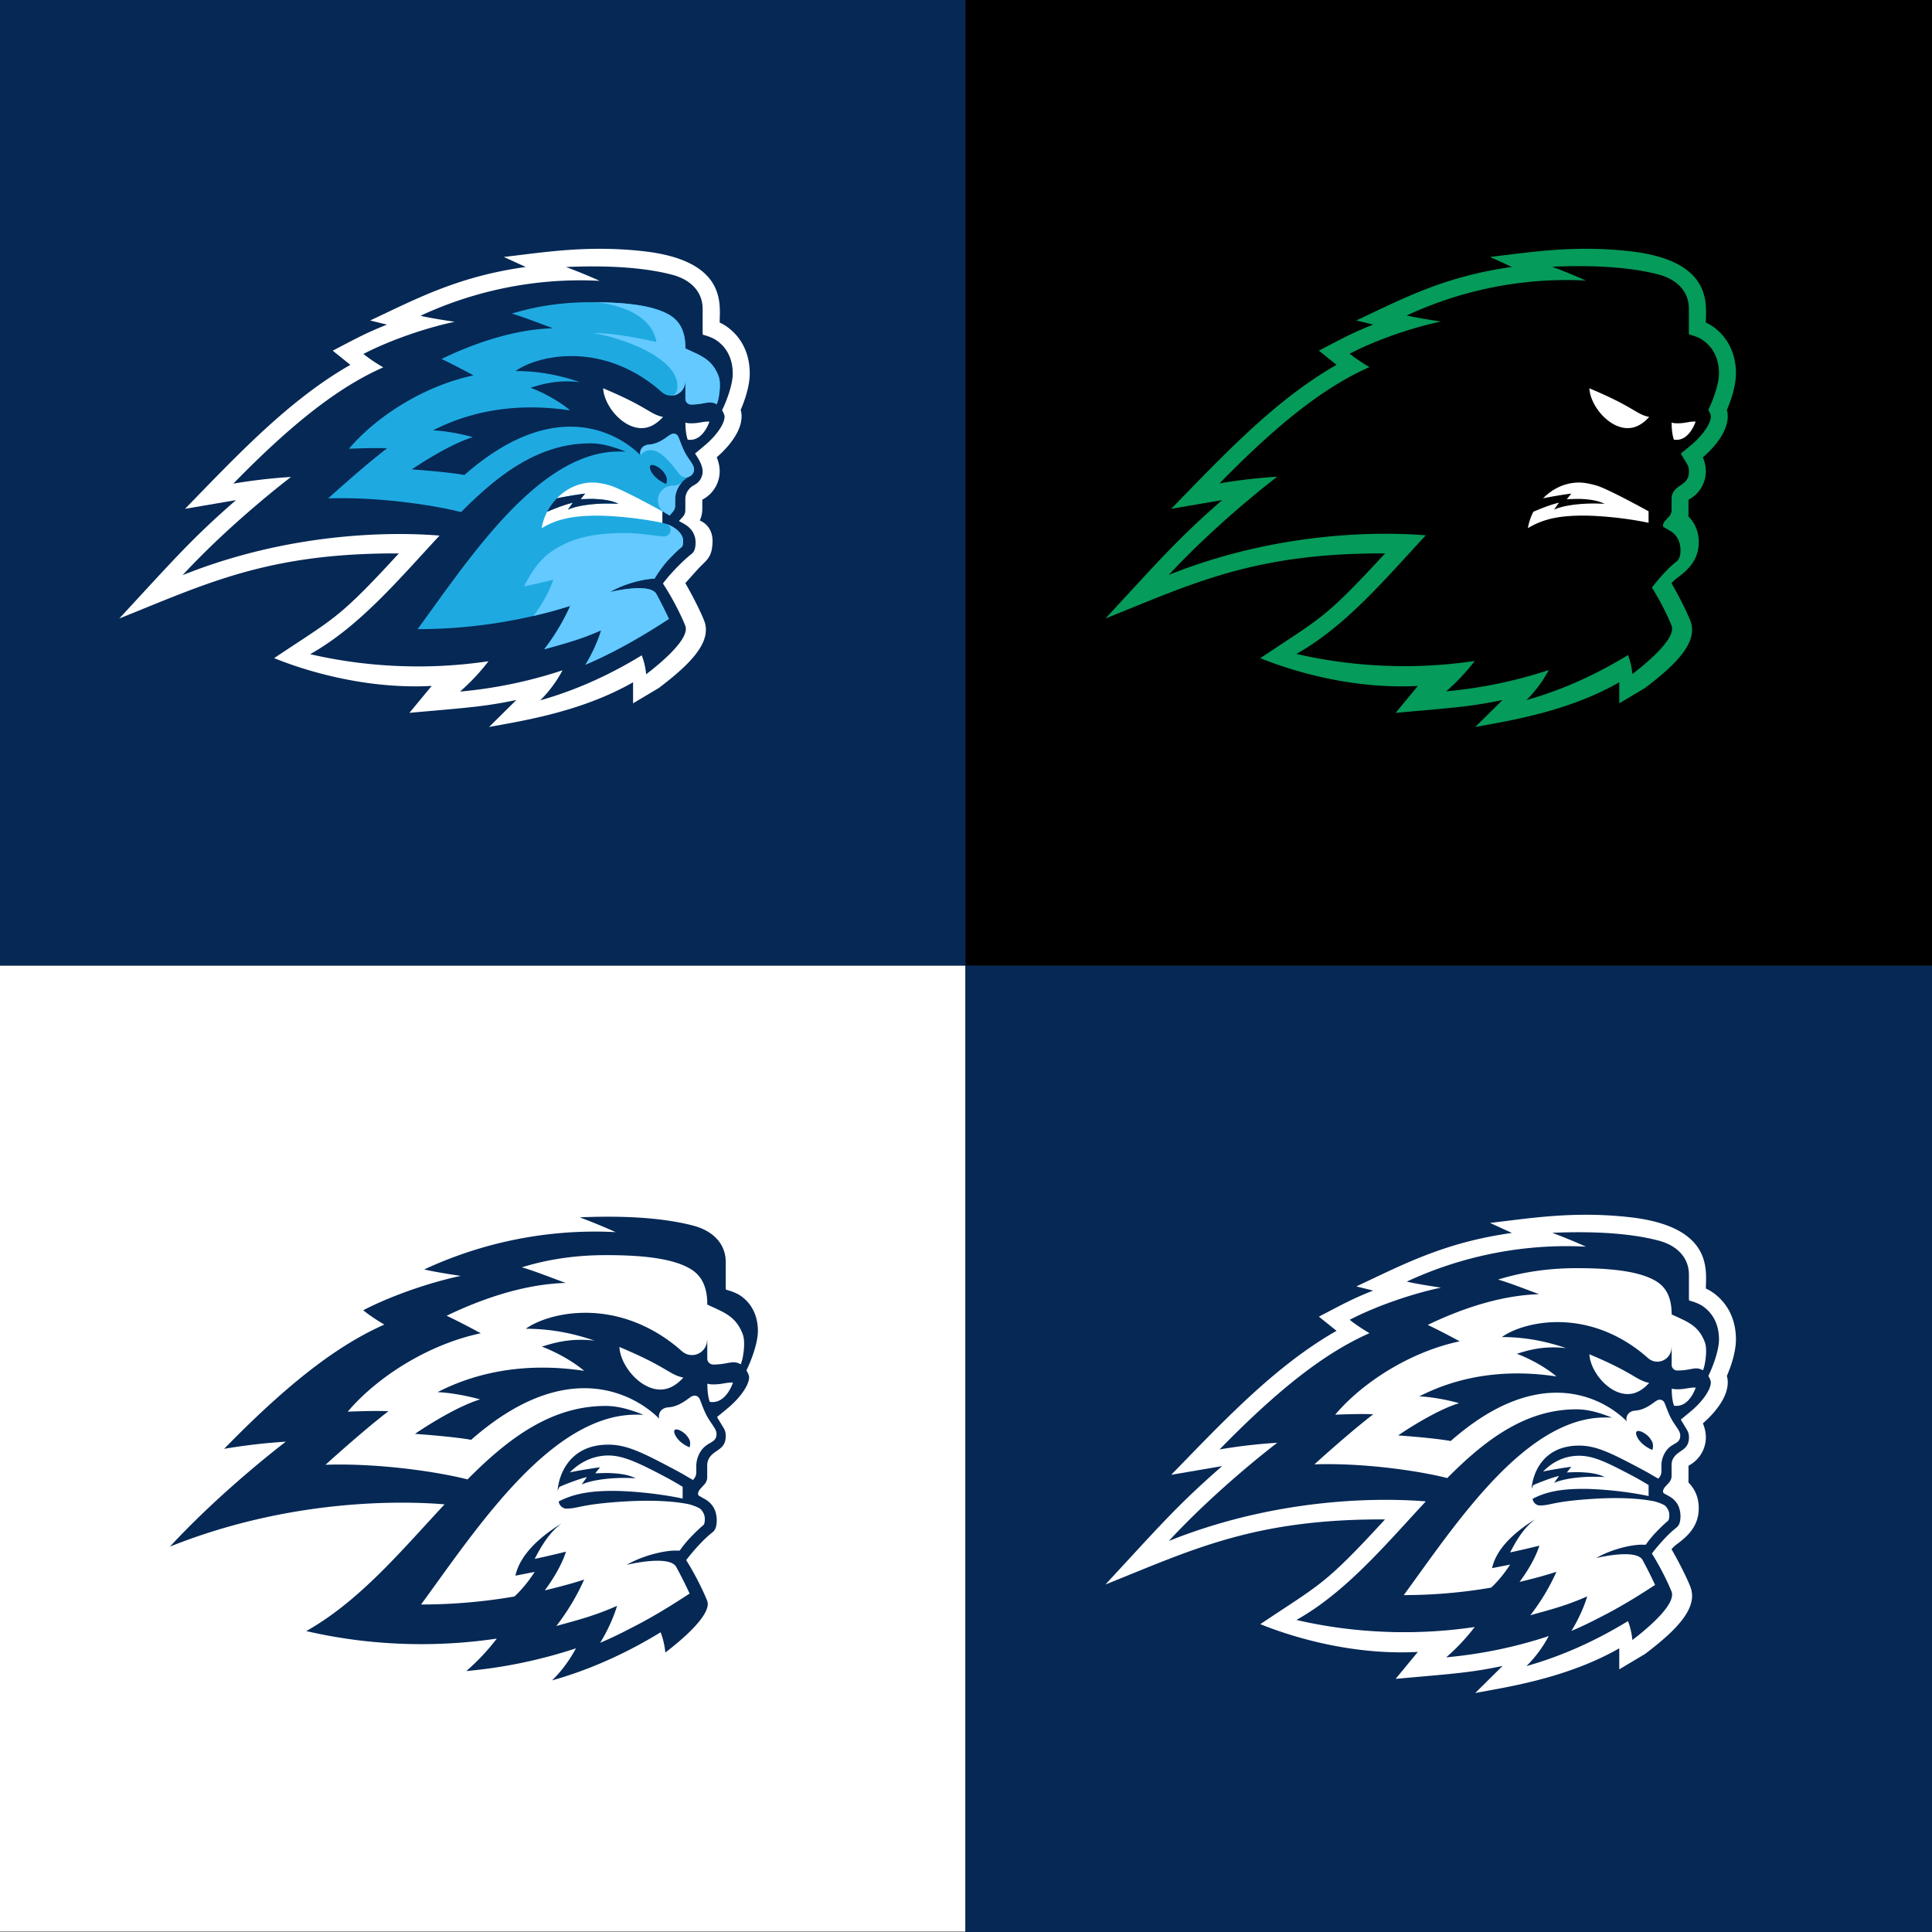 <?xml version="1.0" encoding="UTF-8"?> <svg xmlns="http://www.w3.org/2000/svg" fill="none" viewBox="0 0 1280 1280" width="1280" height="1280"><rect x="0" y="0" width="1280" height="1280" fill="#333333" stroke="none"/><g clip-path="url(#a)"><path fill="#fff" d="M639.617 639.68H-.271v640.04h639.888V639.68Z"></path><mask id="b" width="641" height="641" x="-1" y="639" maskUnits="userSpaceOnUse" style="mask-type:luminance"><path fill="#fff" d="M639.617 639.68H-.271V1280h639.888V639.68Z"></path></mask><g fill="#052855" mask="url(#b)"><path d="M502.13 882.062c0-12.482-5.839-19.841-11.812-23.818-2.473-1.638-6.167-2.964-9.354-3.798-.03-.402-.09-.76-.135-1.147v-17.026c0-12.929-9.28-21.003-21.3-24.191-15.969-4.245-39.891-7.09-75.447-5.556 9.518 3.575 17.383 6.882 23.833 9.802a243.122 243.122 0 0 0-13.6-.373c-33.634 0-66.866 6.361-97.894 18.516a252.466 252.466 0 0 0-15.357 6.569c5.511 1.37 16.415 3.113 24.22 4.275-19.186 3.992-45.194 12.661-64.647 22.775 3.947 3.158 8.55 6.286 14.017 9.474-25.755 11.44-57.483 32.353-106.147 82.328a383.404 383.404 0 0 1 40.859-4.737c-.894.686-41.619 31.549-76.787 69.515 83.952-33.601 160.918-29.788 181.95-28-28.257 30.33-56.38 64.17-91.608 83.95h-.03c21.971 5.1 44.747 8.02 68.133 8.57l1.37.03c2.264.03 4.529.07 6.808.07 16.966 0 33.649-1.27 49.945-3.68a145.917 145.917 0 0 1-20.184 21.5c25.144-2.27 49.454-7.39 72.617-15.06-4.29 8.04-9.623 15.16-15.775 21.24 28.019-7.9 52.09-19.78 71.857-31.85 1.579 3.87 2.785 9.15 3.128 13.41 12.482-9.52 31.325-26 27.646-34.52-2.532-6.34-7.82-17.17-13.823-26.72 4.126-5.38 10.591-12.87 16.385-17.58 1.445-1.22 3.858-2.25 3.858-8.92 0-1.53-.223-6.34-3.202-9.993-2.339-2.89-4.052-3.575-7.612-5.601l-.76-.432c-1.43-.805-.774-2.83.447-4.379l.849-.939 2.19-2.413a6.807 6.807 0 0 0 1.772-4.558v-7.88c0-2.115.567-3.679 1.371-5.005 1.385-2.234 3.381-3.53 5.288-4.841 2.919-2.026 5.63-4.096 5.63-9.667 0-3.814-1.444-5.288-2.919-7.806-1.251-2.174-2.517-4.007-2.845-4.811 2.681-2.175 7.567-6.211 8.729-7.239 6.762-6.018 12.512-13.853 12.512-19.141 0-.968-.715-2.741-1.773-4.469 3.888-7.999 7.567-18.858 7.567-25.844m-31.891 46.668c-1.013-3.068-1.579-6.911-1.579-12.065 0 0 1.326.521 3.992.521 6.048-.03 8.267-1.4 13.004-1.221-.06.119-4.588 14.553-15.417 12.78m21.733-28.823c-.224 1.087-.641 2.473-1.147 3.947-1.818-1.012-3.277-1.355-4.797-1.355-3.143 0-6.464 1.475-13.421 1.504-2.189 0-3.992-1.757-3.992-3.962v-12.334l-.119.045c-.03 5.497-4.498 9.965-10.01 9.965-4.141 0-6.286-2.219-7.999-3.709-11.41-9.935-33.158-24.294-62.651-24.294-18.039 0-32.532 5.541-39.429 10.575 19.052 0 34.171 4.007 45.447 7.851-3.158-.358-6.152-.537-8.923-.537-12.184 0-20.809 3.009-25.903 4.514 11.365 4.334 22.15 10.948 27.989 16.057-9.861-1.504-19.082-2.13-27.617-2.13-34.498 0-57.989 10.397-69.503 16.251 8.461.283 20.303 2.547 28.197 4.797-18.336 5.645-43.137 22.835-43.137 22.835s24.801 1.698 37.224 3.947c29.732-26.157 55.069-34.2 74.97-34.2 29.925 0 47.621 18.157 49.692 20.273-.03-.045-.641-1.669.104-3.665a5.715 5.715 0 0 1 2.964-3.187c2.428-1.326 4.469.029 10.397-2.875 5.467-2.741 7.359-5.616 9.906-5.616 2.19 0 3.054 1.698 3.203 1.937.789 1.415 1.847 5.064 4.007 9.697 2.413 5.049 5.302 8.148 6.613 10.948.328.67.7 1.624.7 2.726 0 6.509-5.973 4.752-10.456 11.559-1.133 1.772-2.935 5.154-2.935 9.861v4.037a6.979 6.979 0 0 1-1.609 4.453l-.551.671c-7.686-4.365-4.603-2.86-14.419-8.074-19.871-10.516-29.91-15.342-41.708-15.342-25.859 0-32.904 20.183-33.589 30.536.551-1.326.983-2.13 1.206-2.547 3.307-1.609 14.538-5.839 18.173-6.465l-3.441 4.856c2.011-.864 4.692-1.773 8.342-2.517 4.677-.954 10.769-1.669 17.621-1.803 3.024-.045 6.45 0 9.772.209-3.277-1.698-7.94-2.86-13.853-3.248-1.296-.089-4.305-.268-5.556-.238-2.607.03-7.359.224-7.359.224l3.188-3.992c-7.895 1.012-16.773 2.636-19.96 3.336 6.628-6.807 15.625-11.172 25.471-11.172s19.841 4.707 38.342 14.494c3.768 1.996 7.567 4.23 10.888 6.226v7.806c-18.083-3.799-37.03-5.08-46.251-5.08-16.266 0-26.648 2.235-35.854 7.016.254 2.503 2.533 4.722 5.08 4.722 8.044 0 9.354-2.979 39.205-4.752 23.804-1.4 37.195.864 42.095 1.892.954.194 6.346 1.936 7.702 3.262 1.608 1.783 2.711 3.883 2.711 6.283 0 2.92-.447 3.83-1.073 4.35-2.056 1.75-4.2 3.73-5.988 5.56-1.802 1.85-5.377 5.23-9.593 11.24-1.013 0-2.175.01-3.56-.02-1.892.05-3.947.26-6.137.62-8.222 1.31-18.009 4.51-25.412 8.83.804-.19 28.347-6.85 32.86 1.43a313.08 313.08 0 0 1 8.833 17.58h-.03v.03c-12.423 8.15-25.531 16.21-39.101 23.01-6.956 3.64-13.823 6.95-20.124 9.57 4.469-7.18 8.908-16.69 11.172-24.45-13.764 6.04-23.178 8.66-37.195 12.49-1.013.28-2.025.58-3.038.86 7.507-9.7 13.659-20.03 18.44-30.76-12.214 3.99-26.082 7.15-26.082 7.15 6.092-8.16 11.619-17.81 14.032-25.65-5.273 1.36-15.358 3.68-20.72 4.8 4.454-8.64 8.431-14.75 13.302-19.59 1.326-1.33 2.726-2.53 4.23-3.7v-.03c-12.646 7.83-27.035 19.62-30.298 34.44l12.766-2.51c-3.977 6.25-9.116 12.4-13.436 16.31a365.157 365.157 0 0 1-61.847 5.29c30.432-41.61 69.131-100.164 113.58-119.409 16.132-6.971 27.333-6.45 33.768-6.286-8.058-3.232-16.519-5.854-25.054-5.854-35.958 0-64.394 21.331-91.519 48.679-17.324-4.498-56.738-10.903-94.066-9.712 11.916-10.829 30.014-26.559 41.663-35.451-8.848-.507-26.827.268-26.961.283 18.992-22.478 52.686-44.449 88.137-51.941h.03s-12.468-6.823-22.641-11.619c20.779-10.04 49.841-20.943 78.917-21.733-6.509-2.309-22.388-8.58-29.121-10.338 19.409-6.032 38.416-8.088 55.561-8.088 20.764 0 43.659 1.43 56.484 9.31 8.193 5.035 10.859 13.421 10.859 23.446 11.008 5.183 18.858 7.567 23.446 19.528 1.623 4.26.879 11.38-.089 16.087m-39.221 12.766c-4.23 4.632-9.161 7.91-15.238 7.91-13.347 0-26.47-15.79-27.14-28.198 32.264 13.495 32.681 18.232 42.378 20.288Zm-78.872 67.284a39.153 39.153 0 0 0-2.339 3.604 36.437 36.437 0 0 1 2.339-3.604Z"></path><path d="M456.877 958.909c1.072-3.858-.269-5.526-1.49-7.269-1.862-2.681-6.673-5.541-8.297-4.335-.447.328-.625 1.013-.238 2.264 1.236 4.037 5.764 7.657 10.025 9.34Z"></path></g><path fill="#052855" d="M639.692-.357H-.345V639.68h640.037V-.357Z"></path><path fill="#fff" d="M496.723 247.432c0-13.495-5.705-24.727-16.042-31.608-1.177-.79-2.518-1.49-3.888-2.116-.03-11.305 5.616-41.141-50.973-47.323-36.971-4.037-65.005.745-92.026 3.858l14.524 6.628c-45.09 6.301-72.289 21.033-103.078 35.452l11.142 2.756c-13.69 5.407-19.395 8.639-35.959 17.249l11.708 9.399c-40.769 23.208-75.193 60.119-109.542 95.392l33.753-5.779c-29.597 25.814-41.395 39.622-77.323 78.44 57.855-23.163 98.639-43.495 185.228-43.123-40.532 44.121-42.572 42.527-82.627 69.384 4.111 1.564 50.303 21.286 104.374 18.396l-14.732 17.845c37.791-3.396 49.171-3.977 70.829-8.52l-18.083 17.905c19.692-3.754 60.327-9.519 95.422-29.643v13.958l17.13-10.219c19.155-14.583 36.002-30.104 29.821-44.91-2.756-6.852-7.776-16.579-12.319-24.504 1.117-1.266 8.222-9.205 9.22-10.233 4.782-4.96 8.029-6.658 8.7-15.134.208-2.666 1.012-11.887-8.327-16.162l.432-1.102a17.494 17.494 0 0 0 1.206-6.42v-6.241c8.536-4.558 11.545-12.677 11.515-18.769 0-3.381-.79-6.494-1.966-9.325a68.493 68.493 0 0 0 7.149-7.105c6.182-7.15 9.325-13.898 9.325-20.049a15.21 15.21 0 0 0-.596-4.216c2.607-6.077 6.003-15.625 6.003-24.161Z"></path><path fill="#052855" d="M485.463 247.581c0-11.678-5.467-18.56-11.068-22.284-2.309-1.534-5.779-2.77-8.744-3.545-.029-.372-.089-.715-.134-1.072v-15.939c0-12.11-8.669-19.647-19.93-22.641-14.926-3.962-37.329-6.644-70.591-5.199 8.908 3.337 16.266 6.435 22.314 9.176a225.799 225.799 0 0 0-12.736-.358c-31.474 0-62.562 5.959-91.608 17.324a230.3 230.3 0 0 0-14.36 6.152c5.154 1.281 15.373 2.92 22.672 4.007-17.964 3.724-42.289 11.842-60.492 21.301 3.695 2.964 7.999 5.884 13.123 8.878-24.101 10.695-53.788 30.283-99.324 77.04a358.123 358.123 0 0 1 38.237-4.424c-.834.641-38.952 29.523-71.842 65.049 78.545-31.444 150.566-27.869 170.243-26.201-26.455 28.376-52.76 60.044-85.724 78.56 20.556 4.766 41.871 7.492 63.738 8.014.417 0 .849.014 1.281.029 2.115.045 4.245.075 6.375.075 15.879 0 31.49-1.177 46.743-3.441-5.72 7.463-12.05 14.181-18.888 20.109a301.81 301.81 0 0 0 67.94-14.091c-4.022 7.522-9.012 14.181-14.762 19.886 26.216-7.389 48.739-18.501 67.224-29.807 1.49 3.62 2.607 8.565 2.935 12.542 11.678-8.892 29.314-24.324 25.873-32.293-2.621-6.584-8.401-18.277-14.746-27.811 3.53-4.915 11.663-13.704 18.023-18.872 1.341-1.132 3.605-2.101 3.605-8.357 0-1.43-.208-5.109-2.994-8.52-2.19-2.696-4.677-3.799-8.014-5.675l2.562-2.816a6.372 6.372 0 0 0 1.654-4.275v-7.373c0-5.258 3.724-8.282 5.839-9.34 5.75-3.024 5.645-8.684 5.645-8.922 0-4.067-2.502-8.103-5.049-12.021 2.517-2.026 6.747-5.586 7.835-6.554 6.33-5.631 11.723-12.959 11.723-17.905 0-.908-.671-2.577-1.669-4.185 3.65-7.493 7.091-17.637 7.091-24.191"></path><path fill="#1EAAE1" d="M475.974 264.175c-.209 1.028-.596 2.309-1.073 3.694-5.228-2.905-7.388.104-17.055.134-2.056 0-3.739-1.653-3.739-3.709V252.75l-.119.045c-.015 5.154-4.201 9.324-9.37 9.324-3.873 0-5.884-2.085-7.477-3.47-10.681-9.295-31.028-22.731-58.63-22.731-16.877 0-30.447 5.184-36.896 9.906 17.83 0 31.966 3.738 42.527 7.343a72.627 72.627 0 0 0-8.357-.506c-11.41 0-19.483 2.815-24.235 4.23 10.636 4.067 20.72 10.233 26.187 15.03-9.236-1.4-17.845-1.996-25.829-1.996-32.279 0-54.265 9.727-65.035 15.208 7.925.268 18.992 2.384 26.38 4.484-17.16 5.288-40.367 21.375-40.367 21.375s23.207 1.594 34.826 3.694c27.825-24.473 51.524-32.011 70.144-32.011 28.004 0 44.553 16.996 46.504 18.978 0-.045-.596-1.565.104-3.426a5.34 5.34 0 0 1 2.771-2.98c2.279-1.236 4.186.03 9.727-2.696 5.124-2.562 6.897-5.243 9.265-5.243 2.056 0 2.86 1.594 2.994 1.802.745 1.326 1.728 4.737 3.754 9.072 2.264 4.722 4.96 7.626 6.196 10.248.298.626.656 1.519.656 2.562a5.17 5.17 0 0 1-1.177 3.277c-1.266 1.549-2.22 1.222-4.886 3.396a17.784 17.784 0 0 0-3.709 4.156c-1.057 1.654-2.741 4.826-2.741 9.236v3.783a6.576 6.576 0 0 1-1.504 4.171l-2.1 2.517c-1.624-.908-3.277-1.847-4.856-2.741v7.627c.64.149 1.266.313 1.802.462.119.03.477.119.745.223 4.245 1.46 11.171 5.512 11.171 11.321 0 2.726-.431 3.575-1.012 4.081a78.454 78.454 0 0 0-5.601 5.199c-2.145 2.204-6.986 6.703-12.304 15.7-1.773.06-3.709.268-5.75.581-7.716 1.236-16.891 4.245-23.818 8.297.447-.104 26.544-6.48 30.775 1.34 1.832 3.382 5.005 9.4 8.282 16.46-15.76 10.338-32.682 20.511-50.288 27.825 4.185-6.718 8.341-15.625 10.456-22.88a309.28 309.28 0 0 1-42.795 15.149 140.784 140.784 0 0 0 17.264-28.778 268.386 268.386 0 0 1-9.667 2.905c-23.684 6.688-55.218 12.527-91.444 12.527 28.465-38.937 64.677-93.724 106.265-111.718 15.09-6.524 25.591-6.032 31.609-5.898-7.552-3.024-15.462-5.482-23.446-5.482-33.649 0-60.253 19.96-85.635 45.551-16.207-4.216-53.088-10.204-88.019-9.086 11.157-10.144 28.079-24.846 38.982-33.158-8.282-.477-25.099.268-25.218.268 17.77-21.033 49.29-41.589 82.477-48.605h.03s-11.678-6.375-21.182-10.873c19.439-9.4 46.639-19.603 73.838-20.348-6.092-2.16-20.943-8.029-27.244-9.682 18.143-5.631 35.943-7.567 51.986-7.567 19.424 0 40.859 1.326 52.85 8.699 7.656 4.707 10.159 12.557 10.159 21.941 10.293 4.841 17.636 7.076 21.926 18.277 1.519 3.977.819 10.651-.074 15.045"></path><path fill="#63C9FF" d="M445.632 321.762c-5.378 0-9.727 4.349-9.727 9.712a9.725 9.725 0 0 0 3.336 7.328c.79.686 1.192.834 1.594 1.088l2.816 1.698 2.353-2.83a5.63 5.63 0 0 0 1.311-3.62v-4.096c0-4.409 1.698-7.567 2.741-9.236a19.004 19.004 0 0 1 1.996-2.547v-.015c-1.535 1.535-3.754 2.518-6.435 2.518M453.004 298.182c-2.011-4.335-3.009-7.746-3.753-9.072-.134-.208-.939-1.802-2.994-1.802-2.369 0-4.141 2.681-9.266 5.243-5.556 2.711-7.447 1.46-9.726 2.696a5.384 5.384 0 0 0-2.771 2.98c-.7 1.861-.119 3.381-.104 3.426a.397.397 0 0 0 .059-.105 8.14 8.14 0 0 1 6.554-3.262c4.558 0 8.744 3.515 12.438 7.642 6.212 6.941 6.54 9.205 9.295 10.099.805.268 2.279.491 3.813-.238.209-.09.432-.179.641-.298.521-.298.968-.611 1.46-1.207a5.176 5.176 0 0 0 1.177-3.277c0-1.043-.343-1.936-.656-2.562-1.221-2.622-3.932-5.526-6.197-10.248M474.901 267.869c.477-1.4.864-2.681 1.073-3.694.908-4.394 1.608-11.067.074-15.045-4.29-11.201-11.633-13.436-21.926-18.277 0-9.384-2.488-17.234-10.159-21.941-11.678-7.18-32.264-8.625-51.271-8.699h-.089c6.926 0 38.52 4.156 42.318 26.38-11.991-2.696-28.972-5.943-41.663-5.943 21.435 3.828 55.546 16.892 55.546 35.094 0 .134.134 6.375-4.201 6.39h.015c5.154 0 9.34-4.17 9.37-9.324l.119-.045v11.544c0 2.056 1.683 3.709 3.739 3.709 9.652-.03 11.827-3.054 17.055-.134"></path><path fill="#fff" d="M457.861 280.456c-2.503 0-3.739-.477-3.739-.477 0 4.826.536 8.431 1.49 11.291 10.129 1.654 14.359-11.857 14.419-11.961-4.424-.164-6.51 1.132-12.17 1.147ZM425.001 283.644c-12.482 0-24.756-14.777-25.397-26.381 30.179 12.617 30.581 17.056 39.652 18.977-3.962 4.335-8.565 7.404-14.255 7.404ZM404.222 321.643c-1.132-.328-6.703-1.967-11.44-1.967-9.206 0-17.637 4.082-23.833 10.457 2.994-.655 11.291-2.19 18.679-3.128l-2.979 3.739s5.66-.224 7.075-.224c5.407 0 13.034.686 17.965 3.277a112.293 112.293 0 0 0-7.016-.208c-.298 0-16.46-.253-26.425 4.051l3.217-4.528c-5.541.954-16.608 5.869-16.728 5.869-.015 0-.074-.015-.178-.045-1.788 3.426-3.069 7.135-3.68 11.008 4.797-2.889 9.787-4.975 15.686-6.33 4.111-.939 10.456-1.981 20.973-1.981 8.639 0 26.365 1.206 43.286 4.766v-7.612c-.342-.193-26.886-14.88-34.632-17.115"></path><path fill="#052855" d="m379.494 333.097-3.217 4.543c1.877-.819 4.394-1.668 7.805-2.353 4.38-.894 10.085-1.549 16.49-1.668 2.83-.045 6.033 0 9.146.193-3.054-1.608-7.418-2.681-12.959-3.038-1.207-.075-4.022-.254-5.199-.239-2.443.045-6.882.224-6.882.224l2.979-3.739c-7.388.938-15.685 2.473-18.679 3.128a37.525 37.525 0 0 0-6.36 8.788c.104.03.164.06.178.045 2.548-1.341 13.168-5.273 16.713-5.869M441.371 320.645c-4.498-1.773-9.28-5.601-10.59-9.876-.417-1.326-.224-2.041.253-2.399 1.713-1.281 6.807 1.743 8.773 4.588 1.281 1.847 2.711 3.62 1.579 7.687"></path><path fill="#63C9FF" d="M398.174 417.645c-2.101 7.254-6.271 16.147-10.442 22.865 17.592-7.314 39.682-20.169 55.442-30.506a304.009 304.009 0 0 0-8.268-16.445c-4.245-7.805-30.312-1.445-30.759-1.341 6.926-4.051 16.102-7.06 23.818-8.297a46.68 46.68 0 0 1 5.735-.581c5.318-8.997 10.144-13.495 12.289-15.7a85.194 85.194 0 0 1 5.601-5.198c.58-.492 1.012-1.356 1.012-4.067 0-5.809-6.911-9.846-11.156-11.306-.09-.029-.179-.059-.283-.089.178.06.387.134.67.268 1.043.492 1.832 1.356 2.204 2.369.164.446.254.938.254 1.4 0 2.592-2.16 4.379-4.29 4.379-2.473 0-7.269-.76-13.153-1.415-2.741-.313-5.675-.596-8.58-.715a61.261 61.261 0 0 0-3.664-.104c-13.347 0-27.498 1.177-39.385 6.703-13.748 6.39-20.079 13.197-28.078 28.689 5.005-1.058 14.449-3.218 19.379-4.484-2.249 7.329-7.418 16.371-13.123 24.012 0 0 12.989-2.949 24.414-6.688a140.317 140.317 0 0 1-17.204 28.749c14.717-4.022 23.818-6.406 37.596-12.438"></path><path fill="#052855" d="M1280 639.68H639.618V1280H1280V639.68Z"></path><path fill="#fff" d="M1054.33 903.497c3.59 10.055 13.75 20.124 24.05 20.124 2.34 0 4.5-.521 6.51-1.445 2.09-.953 4.01-2.323 5.78-3.977.67-.625 1.33-1.281 1.97-1.981-3.02-.64-5.08-1.564-7.61-2.979-.17-.089-.32-.179-.48-.268-.33-.179-.65-.372-1.01-.581-.27-.149-.54-.313-.81-.477-4.97-2.919-12.48-7.462-29.74-14.687.1 2.026.58 4.141 1.34 6.256"></path><path fill="#fff" d="M1107.51 870.831c0-9.369-2.49-17.219-10.16-21.926-12.01-7.374-33.41-8.714-52.85-8.714-16.03 0-33.83 1.921-51.99 7.567 6.301 1.653 21.17 7.507 27.24 9.682-27.195.745-54.394 10.948-73.833 20.347 9.518 4.499 21.181 10.874 21.181 10.874h-.029c-33.188 7.001-64.707 27.557-82.478 48.605.119 0 16.952-.745 25.219-.268-10.904 8.326-27.826 23.028-38.982 33.172 34.93-1.117 71.812 4.886 88.018 9.087 25.382-25.591 51.974-45.551 85.624-45.551 7.98 0 15.89 2.457 23.44 5.481-6.02-.149-16.5-.64-31.61 5.884-41.585 17.994-77.796 72.779-106.262 111.719 21.107 0 40.591-1.97 57.87-4.95 4.036-3.65 8.848-9.4 12.572-15.26l-11.947 2.35c3.054-13.87 16.507-24.89 28.347-32.22v.03c-1.4 1.09-2.71 2.22-3.95 3.45-4.56 4.53-8.26 10.25-12.44 18.33 5.01-1.06 14.45-3.22 19.38-4.49-2.25 7.33-7.41 16.37-13.12 24.01 0 0 12.97-2.94 24.41-6.68-4.46 10.04-10.23 19.7-17.26 28.78.95-.26 1.91-.54 2.85-.81 13.12-3.59 21.92-6.03 34.79-11.68-2.1 7.26-6.27 16.15-10.44 22.87 5.9-2.46 12.32-5.54 18.83-8.94 12.7-6.36 24.96-13.9 36.6-21.52v-.02h.01c-3.28-7.06-6.43-13.08-8.27-16.46-4.21-7.76-29.98-1.52-30.74-1.34 6.93-4.05 16.07-7.05 23.77-8.27 2.04-.32 3.97-.52 5.74-.58 1.29.03 2.38.05 3.33.03 3.94-5.63 7.29-8.79 8.97-10.51 1.69-1.72 3.68-3.58 5.6-5.2.58-.49 1.02-1.34 1.02-4.07 0-2.23-1.03-4.2-2.54-5.868-1.26-1.236-6.33-2.875-7.21-3.054-4.57-.968-17.11-3.083-39.38-1.772-27.91 1.653-29.15 4.454-36.67 4.454-2.39 0-4.52-2.071-4.75-4.424 8.6-4.484 18.33-6.569 33.54-6.569 8.64 0 26.37 1.191 43.29 4.751v-7.299c-3.12-1.876-6.68-3.962-10.19-5.824-17.31-9.161-26.28-13.57-35.87-13.57-9.59 0-17.62 4.082-23.83 10.457 2.99-.655 11.29-2.19 18.68-3.128l-2.98 3.739s4.45-.179 6.88-.209c1.18-.03 3.99.149 5.2.224 5.54.357 9.9 1.445 12.96 3.038-3.12-.193-6.33-.238-9.15-.193-6.4.119-12.11.789-16.49 1.683-3.41.7-5.93 1.549-7.8 2.353l3.21-4.543c-3.39.581-13.89 4.543-16.99 6.048-.21.387-.61 1.147-1.14 2.383.65-9.697 7.24-28.57 31.43-28.57 11.04 0 20.44 4.514 39.03 14.36 9.19 4.885 6.3 3.47 13.5 7.552l.52-.626a6.528 6.528 0 0 0 1.5-4.171v-3.783c0-4.409 1.7-7.567 2.74-9.235 4.19-6.376 9.77-4.737 9.77-10.83 0-1.027-.34-1.921-.65-2.562-1.22-2.621-3.93-5.526-6.2-10.248-2.01-4.334-3.01-7.746-3.74-9.071-.13-.209-.93-1.803-2.99-1.803-2.38 0-4.16 2.682-9.27 5.244-5.55 2.711-7.46 1.459-9.72 2.696a5.35 5.35 0 0 0-2.77 2.979c-.7 1.877-.12 3.381-.11 3.426-1.93-1.981-18.5-18.977-46.5-18.977-18.62 0-42.335 7.522-70.145 32.011-11.618-2.116-34.826-3.709-34.826-3.709s23.208-16.088 40.367-21.376c-7.388-2.115-18.47-4.215-26.38-4.483 10.77-5.482 32.756-15.209 65.034-15.209 7.98 0 16.61.596 25.84 1.996-5.46-4.781-15.55-10.963-26.2-15.03 4.77-1.415 12.84-4.23 24.25-4.23 2.61 0 5.41.164 8.36.507-10.55-3.605-24.7-7.344-42.527-7.344 6.447-4.722 20.017-9.906 36.897-9.906 27.6 0 47.95 13.436 58.63 22.731 1.59 1.4 3.6 3.471 7.48 3.471 5.15 0 9.34-4.171 9.37-9.325l.1-.045v11.545a3.702 3.702 0 0 0 3.74 3.694c6.51-.015 9.62-1.4 12.56-1.4 1.41 0 2.78.327 4.48 1.266.48-1.386.86-2.682 1.07-3.709.9-4.395 1.61-11.068.08-15.045-4.29-11.187-11.64-13.436-21.93-18.277m-23.12 77.532c1.71-1.281 6.81 1.743 8.78 4.573 1.28 1.847 2.71 3.62 1.57 7.686-4.49-1.772-9.28-5.601-10.59-9.876-.4-1.325-.22-2.04.26-2.398"></path><path fill="#fff" d="M1150.11 887.425c0-13.496-5.71-24.727-16.05-31.609-1.17-.789-2.51-1.489-3.88-2.13-.03-11.306 5.61-41.142-50.98-47.323-36.97-4.037-65 .729-92.022 3.858l14.522 6.628c-45.088 6.301-72.302 21.033-103.092 35.437l11.142 2.756c-13.689 5.407-19.379 8.639-35.958 17.264l11.708 9.399c-40.769 23.192-75.193 60.119-109.543 95.392l33.754-5.765c-29.612 25.814-41.395 39.618-77.323 78.438 57.854-23.16 98.639-43.49 185.227-43.12-40.531 44.11-42.586 42.53-82.626 69.4 4.111 1.55 50.303 21.28 104.374 18.39l-14.732 17.85c37.791-3.4 49.171-3.99 70.829-8.54l-18.083 17.92c19.692-3.76 60.323-9.51 95.433-29.64v13.96l17.12-10.22c19.15-14.58 36.02-30.1 29.82-44.89-2.76-6.86-7.78-16.58-12.32-24.51 1.12-1.26 2.28-2.4 3.44-3.23 7.58-5.54 14.6-12.26 14.6-23.893 0-6.793-2.25-12.423-6.84-17.086l.03-1.519s.02-1.058.02-2.905v-6.643c8.52-4.558 11.53-12.691 11.5-18.769 0-3.381-.81-6.494-1.97-9.339a67.355 67.355 0 0 0 7.15-7.105c6.18-7.165 9.32-13.898 9.32-20.05 0-1.564-.23-2.964-.59-4.216 2.61-6.077 6-15.625 6-24.16m-18.27 24.16c.99 1.609 1.65 3.277 1.65 4.186 0 4.945-5.38 12.274-11.71 17.905-1.09.968-5.64 4.737-8.16 6.777.3.745 1.47 2.473 2.65 4.514 1.37 2.353 2.73 3.738 2.73 7.298 0 5.214-2.54 7.15-5.28 9.057-1.79 1.236-3.65 2.443-4.94 4.528-.76 1.252-1.3 2.711-1.3 4.693v7.373c0 1.564-.6 3.098-1.65 4.26l-2.06 2.264-.79.879c-1.13 1.46-1.74 3.352-.41 4.111l.7.402c3.33 1.892 4.93 2.548 7.12 5.244 2.78 3.426 2.99 7.914 2.99 9.354 0 6.24-2.26 7.21-3.62 8.36-5.42 4.41-11.47 11.42-15.33 16.44 5.62 8.94 10.58 19.07 12.95 25.01 3.44 7.97-14.18 23.39-25.88 32.3-.33-4-1.44-8.93-2.92-12.55-18.48 11.31-41.02 22.42-67.24 29.81 5.75-5.69 10.74-12.35 14.77-19.89-21.68 7.17-44.423 11.96-67.944 14.09a136.292 136.292 0 0 0 18.888-20.1c-23.863 3.54-42.452 3.54-53.103 3.38-13.078-.35-36.033-1.33-65.02-8.05h.015c32.965-18.5 59.27-50.17 85.71-78.542-19.662-1.668-91.698-5.243-170.243 26.202 32.905-35.541 71.008-64.409 71.842-65.05a358.38 358.38 0 0 0-38.237 4.424c45.536-46.757 75.223-66.33 99.324-77.04-5.109-2.979-9.414-5.914-13.108-8.863 18.203-9.459 42.527-17.577 60.492-21.301-7.299-1.087-17.503-2.726-22.657-4.007a249.784 249.784 0 0 1 14.36-6.152c29.031-11.365 60.121-17.323 91.591-17.323 3.98 0 8.27.104 12.72.342-6.03-2.74-13.4-5.824-22.3-9.175 33.28-1.43 55.67 1.236 70.61 5.198 11.25 2.994 19.93 10.546 19.93 22.642v15.938c.03.358.09.7.12 1.073 2.96.789 6.43 2.025 8.74 3.56 5.6 3.724 11.06 10.605 11.06 22.284 0 6.554-3.45 16.698-7.08 24.19"></path><path fill="#fff" d="M1111.27 920.448c-2.5 0-3.73-.476-3.73-.476 0 4.841.53 8.446 1.48 11.321 10.15 1.653 14.39-11.872 14.45-11.991-4.44-.164-6.52 1.132-12.18 1.146"></path><path fill="#000" d="M1280-.357H639.618V639.68H1280V-.357Z"></path><path fill="#059B5A" d="M1150.11 247.432c0-13.495-5.71-24.727-16.05-31.608-1.17-.79-2.51-1.505-3.88-2.13-.03-11.306 5.61-41.142-50.98-47.324-36.97-4.037-65 .73-92.022 3.858l14.522 6.629c-45.103 6.3-72.302 21.032-103.092 35.436l11.142 2.756c-13.689 5.407-19.379 8.64-35.958 17.264l11.708 9.399c-40.769 23.208-75.193 60.119-109.543 95.392l33.754-5.764c-29.612 25.814-41.395 39.622-77.323 78.44 57.854-23.163 98.639-43.495 185.227-43.123-40.531 44.106-42.586 42.527-82.626 69.399 4.111 1.549 50.303 21.286 104.374 18.396l-14.732 17.845c37.791-3.396 49.171-3.992 70.829-8.52l-18.083 17.905c19.692-3.769 60.323-9.519 95.433-29.643v13.957l17.12-10.218c19.15-14.583 36.02-30.104 29.82-44.896-2.76-6.852-7.78-16.578-12.32-24.503 1.12-1.266 2.28-2.398 3.44-3.232 7.58-5.541 14.6-12.259 14.6-23.893 0-6.792-2.25-12.423-6.84-17.085l.03-1.52s.02-1.057.02-2.904v-6.644c8.52-4.558 11.53-12.691 11.5-18.768 0-3.382-.81-6.495-1.97-9.34a67.355 67.355 0 0 0 7.15-7.105c6.18-7.165 9.32-13.898 9.32-20.05 0-1.564-.23-2.964-.59-4.215 2.61-6.078 6-15.626 6-24.161m-18.27 24.161c.99 1.609 1.66 3.277 1.66 4.186 0 4.945-5.39 12.274-11.72 17.904-1.09.968-5.64 4.737-8.16 6.763.31.759 1.49 2.472 2.66 4.513 1.36 2.354 2.72 3.724 2.72 7.299 0 5.214-2.54 7.165-5.28 9.042-1.79 1.236-3.65 2.443-4.94 4.528-.78 1.236-1.3 2.711-1.3 4.692v7.373c0 1.579-.6 3.099-1.65 4.276l-2.86 3.128c-1.13 1.459-1.75 3.351-.42 4.111l.72.402c3.33 1.892 4.93 2.547 7.12 5.243 2.77 3.426 2.99 7.925 2.99 9.355 0 6.256-2.26 7.224-3.61 8.356-5.4 4.409-11.46 11.425-15.32 16.46 5.61 8.937 10.56 19.052 12.94 25.01 3.43 7.969-14.19 23.386-25.87 32.279-.33-3.977-1.45-8.923-2.94-12.542-18.48 11.291-41 22.418-67.22 29.806 5.75-5.69 10.74-12.364 14.76-19.886a303.415 303.415 0 0 1-67.939 14.091 136.362 136.362 0 0 0 18.888-20.109 318.249 318.249 0 0 1-46.742 3.441c-2.131 0-4.261-.03-6.376-.074-.417 0-.849-.015-1.281-.03-21.867-.521-43.197-3.262-63.739-8.014 32.965-18.5 59.27-50.169 85.725-78.56-19.677-1.668-91.698-5.243-170.243 26.202 32.905-35.526 71.008-64.409 71.842-65.05a362.29 362.29 0 0 0-38.237 4.424c45.536-46.757 75.223-66.345 99.324-77.04-5.124-2.979-9.429-5.914-13.123-8.878 18.203-9.459 42.542-17.577 60.492-21.301-7.299-1.102-17.503-2.726-22.672-4.007a251.116 251.116 0 0 1 105.951-23.475c3.98 0 8.27.104 12.74.357-6.03-2.741-13.41-5.824-22.32-9.175 33.27-1.445 55.67 1.236 70.6 5.198 11.24 2.994 19.93 10.531 19.93 22.642v15.938c.04.357.08.7.13 1.072 2.98.775 6.43 2.011 8.74 3.546 5.6 3.723 11.07 10.605 11.07 22.283 0 6.555-3.44 16.699-7.09 24.191"></path><path fill="#fff" d="M1111.24 280.456c-2.5 0-3.73-.477-3.73-.477 0 4.827.53 8.431 1.47 11.291 10.13 1.654 14.36-11.857 14.42-11.961-4.42-.164-6.51 1.132-12.17 1.147M1078.38 283.644c-12.48 0-24.75-14.777-25.39-26.381 30.18 12.617 30.58 17.056 39.65 18.977-3.96 4.335-8.57 7.404-14.26 7.404ZM1057.6 321.657c-1.13-.327-6.7-1.966-11.44-1.966-9.2 0-17.63 4.082-23.83 10.457 3-.655 11.29-2.19 18.68-3.128l-2.98 3.739s1.76-.075 3.68-.134c1.27-.045 2.52-.075 3.2-.09h.76c2.42.015 5.19.179 7.96.581.16.015.34.045.49.06.12.015.25.044.37.059 2.49.388 4.65.939 6.48 1.639.09.03.16.059.25.104.66.253 1.27.521 1.84.819a116.55 116.55 0 0 0-3.18-.134c-.25 0-.5-.015-.77-.029-1.04-.03-2.07-.045-3.05-.045-.73 0-1.46 0-2.16.015-3.98.074-7.71.357-11 .774h-.1c-.6.075-1.16.149-1.73.239-.16.029-.33.044-.49.074-.3.045-.58.089-.87.134-3.12.536-6.28 1.281-9.05 2.354-.05.015-.11.044-.15.059-.3.119-.61.239-.89.373l3.21-4.544c-1.84.313-5.6 1.535-9.14 2.816-3.97 1.489-7.38 3.009-7.56 3.053h-.01c-.03 0-.07-.015-.15-.044-1.79 3.426-3.07 7.135-3.69 11.008 4.79-2.89 9.78-4.976 15.68-6.331 4.11-.938 10.46-1.981 20.98-1.981 8.63 0 26.36 1.206 43.28 4.766v-7.611c-.34-.194-26.88-14.881-34.63-17.115"></path></g><defs><clipPath id="a"><path fill="#fff" d="M0 0h1280v1280H0z"></path></clipPath></defs></svg> 